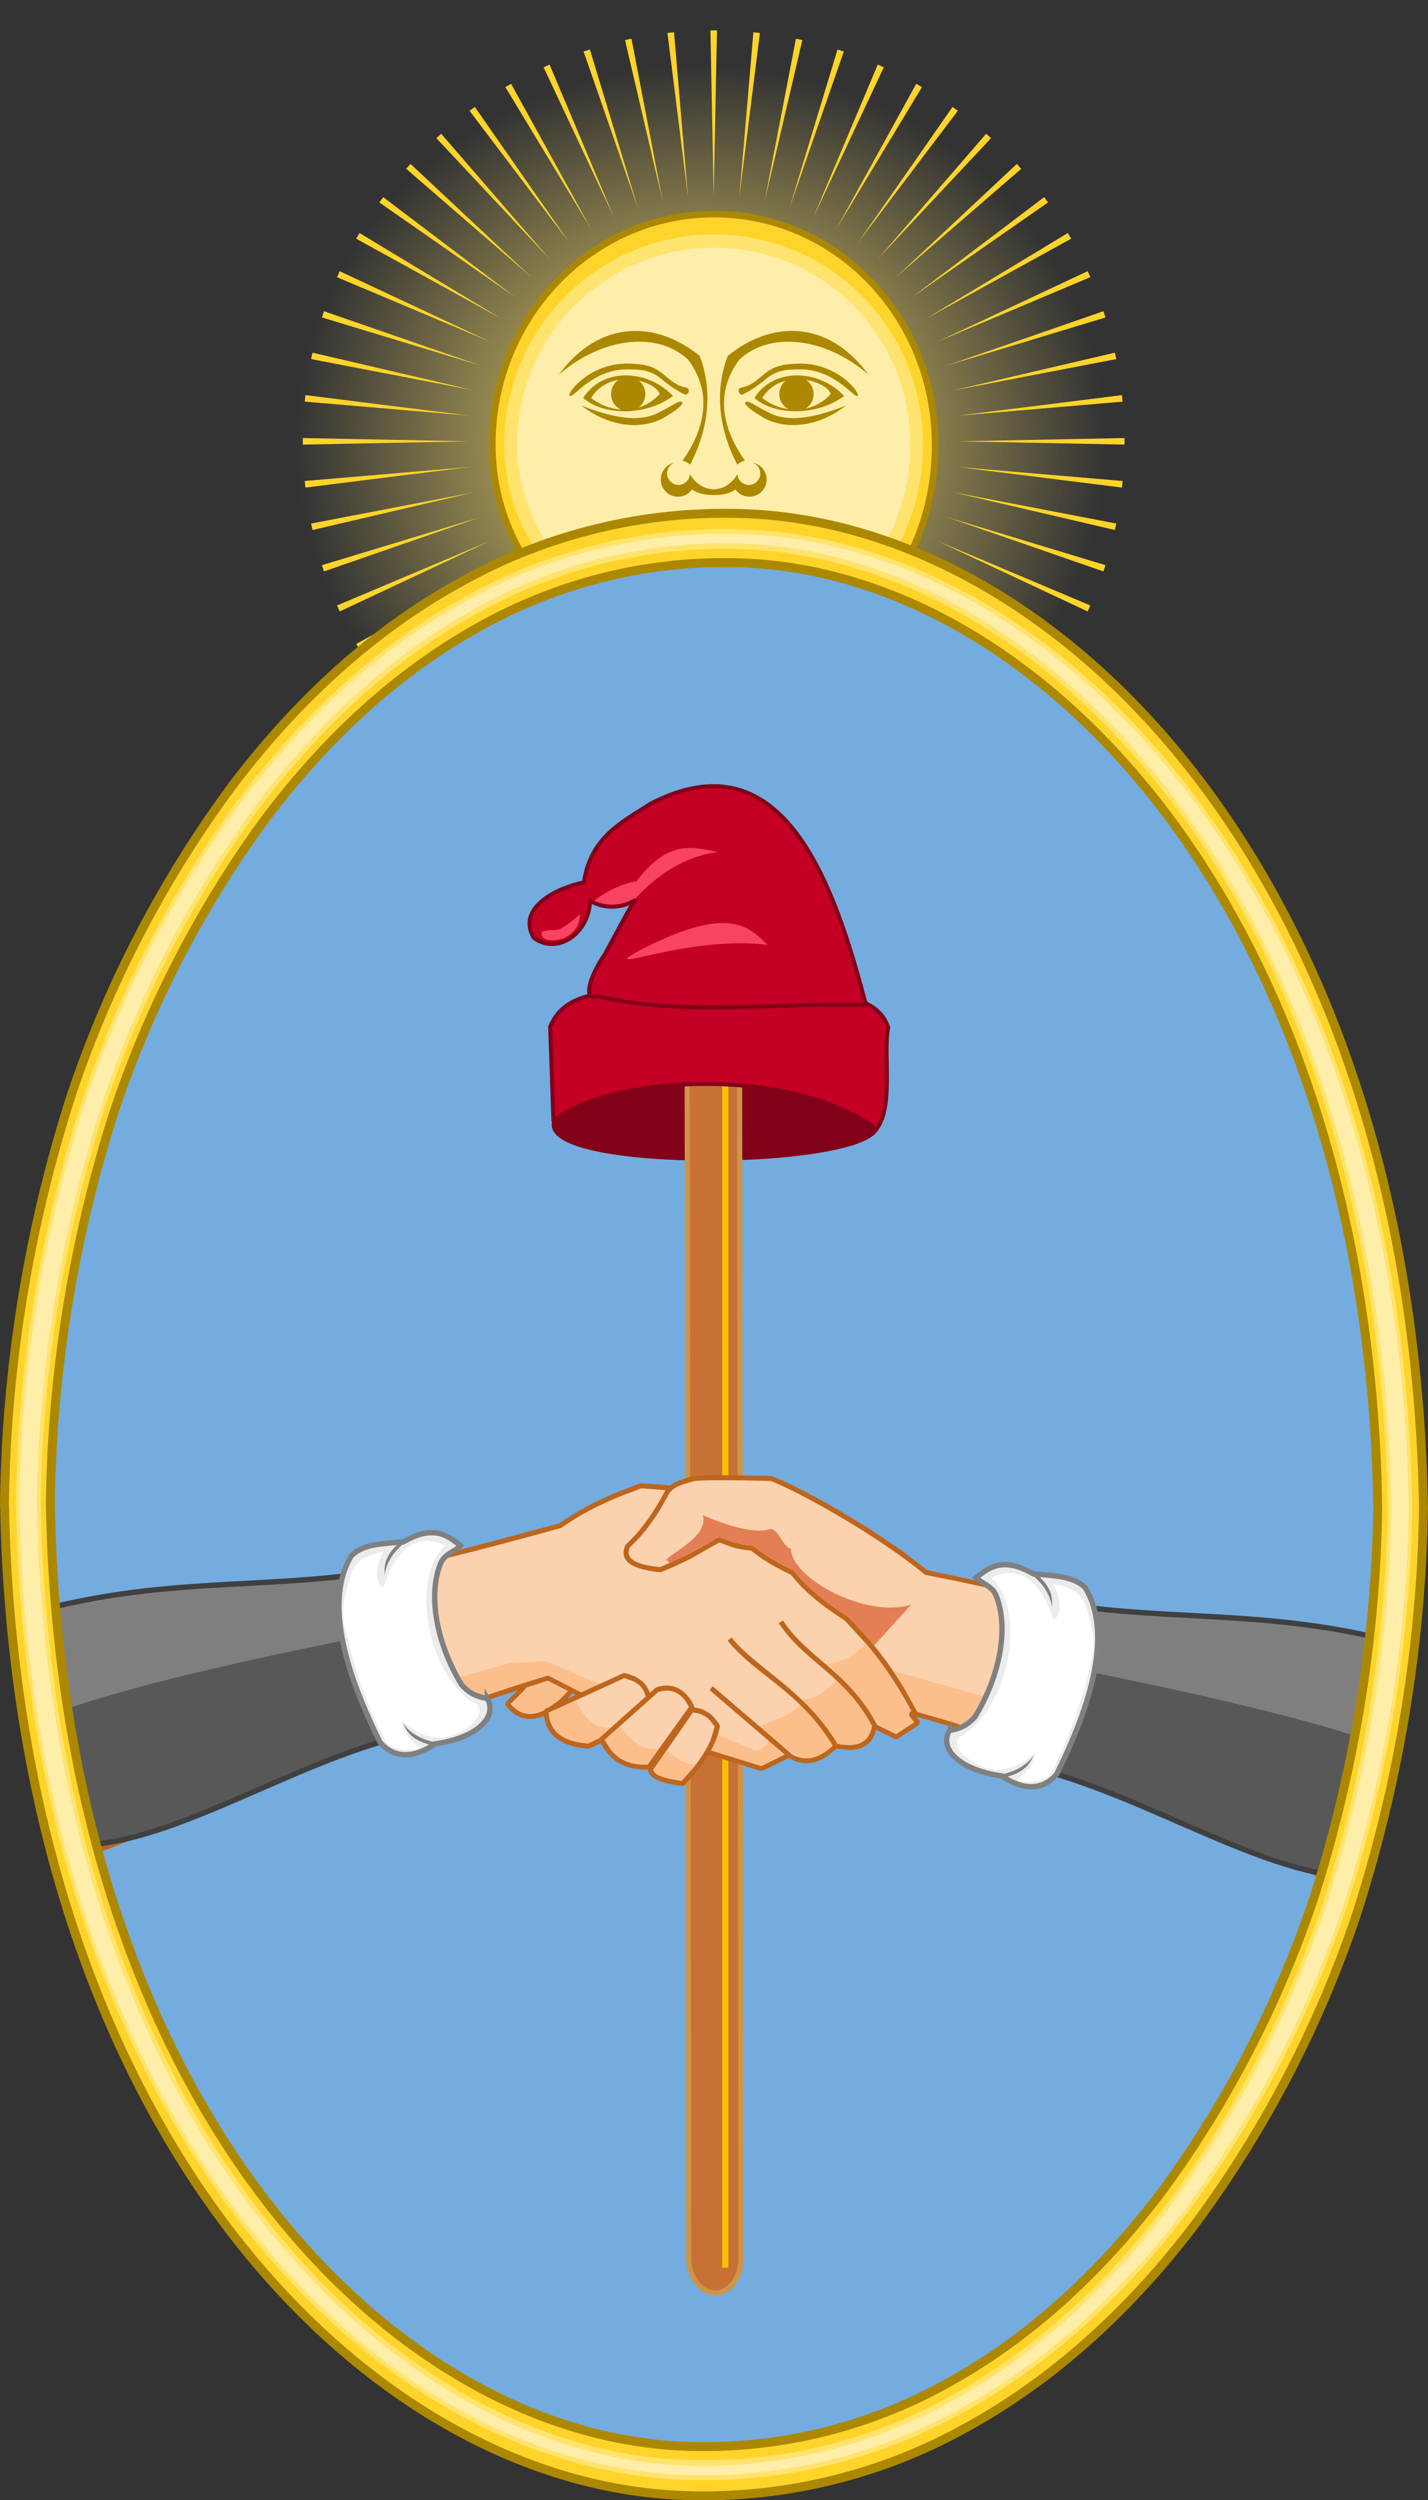 <?xml version="1.0" encoding="UTF-8"?>
<svg id="svg2" xmlns="http://www.w3.org/2000/svg" xmlns:xlink="http://www.w3.org/1999/xlink" viewBox="0 0 267.24 467.83">
  <rect x="0" y="0" width="267.24" height="467.83" fill="#333333" stroke="none"/>
  <defs>
    <style>
      .cls-1, .cls-2, .cls-3, .cls-4, .cls-5, .cls-6 {
        fill: none;
      }

      .cls-2 {
        stroke-linejoin: round;
      }

      .cls-2, .cls-7, .cls-8 {
        stroke: #820018;
      }

      .cls-2, .cls-5 {
        stroke-linecap: round;
      }

      .cls-2, .cls-8 {
        stroke-width: .75px;
      }

      .cls-9 {
        fill: #f84462;
      }

      .cls-10 {
        fill: #fee46e;
      }

      .cls-11 {
        fill: #fff;
      }

      .cls-12 {
        fill: #fea;
      }

      .cls-13, .cls-14, .cls-15 {
        fill: #ffd42a;
      }

      .cls-16, .cls-8 {
        fill: #c50025;
      }

      .cls-17 {
        fill: #c87137;
      }

      .cls-18, .cls-19 {
        fill: #ac8800;
      }

      .cls-20 {
        fill: #8a5b29;
      }

      .cls-21 {
        fill: #807f7f;
      }

      .cls-22 {
        fill: gray;
      }

      .cls-23 {
        fill: #585858;
      }

      .cls-24 {
        fill: #74acdf;
      }

      .cls-14 {
        stroke-width: 1.67px;
      }

      .cls-14, .cls-7 {
        stroke-miterlimit: 1;
      }

      .cls-14, .cls-15 {
        stroke: #ac8800;
      }

      .cls-3 {
        stroke: #404040;
        stroke-miterlimit: 14.92;
      }

      .cls-7 {
        fill: #820018;
      }

      .cls-4 {
        stroke: #ffbf00;
        stroke-width: 1.16px;
      }

      .cls-4, .cls-5 {
        stroke-linejoin: bevel;
      }

      .cls-15 {
        stroke-width: 1.23px;
      }

      .cls-25 {
        fill: #ececec;
        stroke: gray;
        stroke-miterlimit: 15.73;
      }

      .cls-5 {
        stroke: #ce9548;
        stroke-width: .95px;
      }

      .cls-19, .cls-26, .cls-27, .cls-28, .cls-29 {
        fill-rule: evenodd;
      }

      .cls-26 {
        fill: #be661d;
      }

      .cls-27 {
        fill: #e47e55;
      }

      .cls-28 {
        fill: #fcbf8c;
      }

      .cls-29 {
        fill: #fcd1ad;
      }

      .cls-6 {
        clip-path: url(#clippath);
      }

      .cls-8 {
        stroke-miterlimit: 10;
      }

      .cls-30 {
        fill: url(#Degradado_sin_nombre);
      }
    </style>
    <radialGradient id="Degradado_sin_nombre" data-name="Degradado sin nombre" cx="783.58" cy="3413" fx="783.58" fy="3413" r="103.81" gradientTransform="translate(-440.95 -2237.96) scale(.73 .68)" gradientUnits="userSpaceOnUse">
      <stop offset="0" stop-color="#fee46e"/>
      <stop offset="1" stop-color="#fee46e" stop-opacity="0"/>
    </radialGradient>
    <clipPath id="clippath">
      <path class="cls-1" d="m260.39,281.52c0-.12,0-.24-.01-.37-.04-1.99-.1-3.98-.17-5.95-.05-1.33-.1-2.66-.17-3.97-5.65-106.58-65.7-167.89-121.47-169.56-17.47-.57-34.77,3.71-50.04,12.36-15.33,8.52-29.14,21.17-40.92,36.96-12.41,17.03-22.11,35.95-28.76,56.03-6.61,20.84-10.52,42.42-11.68,64.21-.07,1.32-.12,2.65-.17,3.97-.08,2.09-.14,4.18-.17,6.28v.03h.02c.07,3.46.17,6.9.35,10.28,5.65,106.58,65.7,167.89,121.47,169.56,17.47.57,34.77-3.71,50.04-12.36,15.33-8.52,29.14-21.17,40.92-36.96,12.41-17.03,22.11-35.95,28.76-56.03,6.61-20.84,10.52-42.42,11.68-64.21.18-3.42.29-6.85.34-10.28h-.02,0Z"/>
    </clipPath>
  </defs>
  <g>
    <ellipse class="cls-30" cx="132.62" cy="82.69" rx="88.49" ry="88.73"/>
    <g>
      <g>
        <path class="cls-15" d="m175,83.12c-.06-23.84-18.51-43.12-41.45-43.06-22.93.06-41.48,19.42-41.42,43.24.06,23.84,20.32,41.84,43.24,41.79,22.92-.05,39.68-18.14,39.63-41.98h0Z"/>
        <path class="cls-10" d="m172.72,83.15c0-21.7-17.41-39.29-39.08-39.29s-39.25,17.59-39.25,39.29,19.11,38.14,40.78,38.14,37.54-16.44,37.54-38.14h.01Z"/>
        <path class="cls-12" d="m170.34,83.12c0-20.3-16.34-36.76-36.69-36.76s-36.85,16.46-36.85,36.76,17.94,35.69,38.3,35.69,35.24-15.38,35.24-35.69Z"/>
        <g id="g93889">
          <g id="g94893">
            <path id="loweyecontour" class="cls-19" d="m149.16,70.24c-3.16,0-6.2,1.37-7.98,4.22,3.56,3.21,11.45,3.56,16.8-.36-2.32-2.49-5.66-3.86-8.82-3.86h0Zm-.05.73c3.08-.06,5.96,1.36,6.36,2.76-3.56,3.93-9.27,3.59-12.83.73,1.56-2.49,4.08-3.46,6.47-3.49h0Z"/>
            <g id="use93829">
              <path id="uppalpebra" class="cls-19" d="m149.77,68.04c-4.64,0-5.71,1.07-7.85,2.86s-3.21,1.42-3.56,1.79c-.35.35,0,1.42.72,1.07s2.14-1.07,4.28-2.86,4.28-1.79,6.42-1.79c6.42,0,9.99,5.35,10.71,4.99.72-.35-3.56-6.07-10.71-6.07h0Z"/>
            </g>
            <g id="use93831">
              <path id="eyebrow_nose" data-name="eyebrow nose" class="cls-19" d="m162.61,70.16c-8.21-7.13-18.55-8.21-24.26-2.86-1.4,1.87-2.29,3.87-2.66,5.96-.72,4.06.55,8.46,3.73,12.96-.36,0-1.07.35-1.44.72-2.83-5.41-3.83-10.99-2.91-16.28.24-1.39.62-2.75,1.12-4.06,7.85-6.42,18.55-7.13,26.4,3.56h.02Z"/>
            </g>
            <g id="use93833">
              <circle id="pupil" class="cls-18" cx="149.05" cy="73.73" r="3.21"/>
            </g>
            <g id="use93835">
              <path id="lowpalpebra" class="cls-19" d="m158.34,75.88c-6.07,4.64-12.13,4.28-15.69,2.14s-3.56-2.86-2.86-2.86,1.42.72,4.28,2.14,7.13,1.42,14.27-1.42h0Z"/>
            </g>
            <path id="path93837" class="cls-19" d="m126.26,86.56c-1.52.28-2.6,1.63-2.6,3.19,0,1.78,1.46,3.19,3.24,3.19,1.05,0,2.01-.5,2.6-1.36,1.24.92,2.94,1.02,3.86,1.05h.41c.91,0,2.63-.11,3.86-1.05.6.86,1.56,1.36,2.6,1.36,1.76,0,3.24-1.41,3.24-3.19,0-1.56-1.08-2.91-2.6-3.19.85.3,1.41,1.13,1.41,2.03,0,1.18-.95,2.14-2.14,2.14s-2.07-.9-2.14-2.03c-.35.69-1.73,2.76-4.44,2.87-2.71-.11-4.09-2.18-4.44-2.87-.06,1.13-1,2.03-2.14,2.03s-2.14-.96-2.14-2.14c0-.9.55-1.73,1.41-2.03h.02-.01Z"/>
            <path id="path93839" class="cls-19" d="m129.75,96.06c-3.56,0-4.98,3.24-8.19,5.38,1.79-.72,3.19-2.12,5.69-3.55,2.49-1.42,4.62.32,6.06.32h.05c1.42,0,3.55-1.74,6.06-.32,2.49,1.42,3.95,2.83,5.74,3.55-3.21-2.14-4.67-5.38-8.25-5.38-.72,0-2.13.39-3.55,1.09h-.05c-1.42-.72-2.83-1.09-3.55-1.09h0Z"/>
            <path id="path93841" class="cls-19" d="m128.54,100.29c-1.41.06-3.27.34-5.95,1.14,6.42-1.42,7.85.73,10.69.73h.05c2.86,0,4.27-2.15,10.69-.73-7.14-2.14-8.55-.73-10.69-.73h-.05c-1.34,0-2.4-.52-4.74-.41h0Z"/>
            <path id="path93843" class="cls-19" d="m122.92,101.39c-.41,0-.86,0-1.36.05,7.49.72,3.89,5.01,11.74,5.01h.05c7.85,0,4.29-4.29,11.79-5.01-7.85-.72-5.37,3.92-11.79,3.92h-.05c-6.02,0-4.17-4.04-10.39-3.97,0,0,.01,0,0,0Z"/>
            <path id="path93845" class="cls-19" d="m139.78,112.97c0-3.54-2.88-6.42-6.42-6.42s-6.42,2.87-6.42,6.42c.71-2.97,3.37-5.07,6.42-5.07s5.72,2.1,6.42,5.07Z"/>
            <path id="eyebrow_nose-2" data-name="eyebrow nose-2" class="cls-19" d="m104.52,70.16c8.21-7.13,18.55-8.21,24.26-2.86,1.4,1.87,2.29,3.87,2.66,5.96.72,4.06-.55,8.46-3.73,12.96.36,0,1.07.35,1.44.72,2.83-5.41,3.83-10.99,2.91-16.28-.24-1.39-.62-2.75-1.12-4.06-7.85-6.42-18.55-7.13-26.4,3.56h-.02Z"/>
            <path id="uppalpebra-2" class="cls-19" d="m117.35,68.04c4.64,0,5.71,1.07,7.85,2.86s3.21,1.42,3.56,1.79c.35.35,0,1.42-.72,1.07s-2.14-1.07-4.28-2.86-4.28-1.79-6.42-1.79c-6.42,0-9.99,5.35-10.71,4.99-.72-.35,3.56-6.07,10.71-6.07h.01Z"/>
            <g id="use93849">
              <path id="loweyecontour-2" class="cls-19" d="m117.13,70.24c-3.16,0-6.2,1.37-7.98,4.22,3.56,3.21,11.45,3.56,16.8-.36-2.32-2.49-5.66-3.86-8.82-3.86h0Zm-.05.73c3.08-.06,5.96,1.36,6.36,2.76-3.56,3.93-9.27,3.59-12.83.73,1.56-2.49,4.08-3.46,6.47-3.49h0Z"/>
            </g>
            <circle id="pupil-2" class="cls-18" cx="117.56" cy="73.73" r="3.21"/>
            <path id="lowpalpebra-2" class="cls-19" d="m108.79,75.88c6.07,4.64,12.13,4.28,15.69,2.14s3.56-2.86,2.86-2.86-1.42.72-4.28,2.14-7.13,1.42-14.27-1.42h0Z"/>
          </g>
        </g>
      </g>
      <g>
        <g id="_Repetición_radial_" data-name=" Repetición radial ">
          <polygon class="cls-13" points="132.95 159.47 133.56 128.41 134.18 159.47 132.95 159.47 132.95 159.47"/>
        </g>
        <g id="_Repetición_radial_-2" data-name=" Repetición radial -2">
          <polygon class="cls-13" points="124.91 158.98 128.77 128.16 126.14 159.11 124.91 158.98 124.91 158.98"/>
        </g>
        <g id="_Repetición_radial_-3" data-name=" Repetición radial -3">
          <polygon class="cls-13" points="116.97 157.66 124.03 127.41 118.18 157.91 116.97 157.66 116.97 157.66"/>
        </g>
        <g id="_Repetición_radial_-4" data-name=" Repetición radial -4">
          <polygon class="cls-13" points="109.22 155.51 119.4 126.17 110.39 155.89 109.22 155.51 109.22 155.51"/>
        </g>
        <g id="_Repetición_radial_-5" data-name=" Repetición radial -5">
          <polygon class="cls-13" points="101.73 152.57 114.92 124.45 102.85 153.07 101.73 152.57 101.73 152.57"/>
        </g>
        <g id="_Repetición_radial_-6" data-name=" Repetición radial -6">
          <polygon class="cls-13" points="94.58 148.86 110.64 122.27 95.65 149.47 94.58 148.86 94.58 148.86"/>
        </g>
        <g id="_Repetición_radial_-7" data-name=" Repetición radial -7">
          <polygon class="cls-13" points="87.87 144.42 106.62 119.66 88.86 145.14 87.87 144.42 87.87 144.42"/>
        </g>
        <g id="_Repetición_radial_-8" data-name=" Repetición radial -8">
          <polygon class="cls-13" points="81.66 139.31 102.89 116.64 82.57 140.13 81.66 139.31 81.66 139.31"/>
        </g>
        <g id="_Repetición_radial_-9" data-name=" Repetición radial -9">
          <polygon class="cls-13" points="76.01 133.57 99.5 113.25 76.83 134.48 76.01 133.57 76.01 133.57"/>
        </g>
        <g id="_Repetición_radial_-10" data-name=" Repetición radial -10">
          <polygon class="cls-13" points="71 127.27 96.48 109.52 71.72 128.27 71 127.27 71 127.27"/>
        </g>
        <g id="_Repetición_radial_-11" data-name=" Repetición radial -11">
          <polygon class="cls-13" points="66.67 120.49 93.87 105.49 67.28 121.55 66.67 120.49 66.67 120.49"/>
        </g>
        <g id="_Repetición_radial_-12" data-name=" Repetición radial -12">
          <polygon class="cls-13" points="63.07 113.29 91.69 101.22 63.57 114.41 63.07 113.29 63.07 113.29"/>
        </g>
        <g id="_Repetición_radial_-13" data-name=" Repetición radial -13">
          <polygon class="cls-13" points="60.25 105.75 89.97 96.74 60.63 106.92 60.25 105.75 60.25 105.75"/>
        </g>
        <g id="_Repetición_radial_-14" data-name=" Repetición radial -14">
          <polygon class="cls-13" points="58.22 97.96 88.73 92.11 58.48 99.17 58.22 97.96 58.22 97.96"/>
        </g>
        <g id="_Repetición_radial_-15" data-name=" Repetición radial -15">
          <polygon class="cls-13" points="57.03 90 87.98 87.37 57.16 91.23 57.03 90 57.03 90"/>
        </g>
        <g id="_Repetición_radial_-16" data-name=" Repetición radial -16">
          <polygon class="cls-13" points="56.67 81.96 87.73 82.58 56.67 83.19 56.67 81.96 56.67 81.96"/>
        </g>
        <g id="_Repetición_radial_-17" data-name=" Repetición radial -17">
          <polygon class="cls-13" points="57.16 73.93 87.98 77.79 57.03 75.15 57.16 73.93 57.16 73.93"/>
        </g>
        <g id="_Repetición_radial_-18" data-name=" Repetición radial -18">
          <polygon class="cls-13" points="58.48 65.99 88.73 73.05 58.22 67.19 58.48 65.99 58.48 65.99"/>
        </g>
        <g id="_Repetición_radial_-19" data-name=" Repetición radial -19">
          <polygon class="cls-13" points="60.63 58.23 89.97 68.41 60.25 59.4 60.63 58.23 60.63 58.23"/>
        </g>
        <g id="_Repetición_radial_-20" data-name=" Repetición radial -20">
          <polygon class="cls-13" points="63.57 50.74 91.69 63.93 63.07 51.87 63.57 50.74 63.57 50.74"/>
        </g>
        <g id="_Repetición_radial_-21" data-name=" Repetición radial -21">
          <polygon class="cls-13" points="67.28 43.6 93.87 59.66 66.67 44.67 67.28 43.6 67.28 43.6"/>
        </g>
        <g id="_Repetición_radial_-22" data-name=" Repetición radial -22">
          <polygon class="cls-13" points="71.72 36.89 96.48 55.64 70.99 37.88 71.72 36.89 71.72 36.89"/>
        </g>
        <g id="_Repetición_radial_-23" data-name=" Repetición radial -23">
          <polygon class="cls-13" points="76.83 30.67 99.5 51.91 76.01 31.58 76.83 30.67 76.83 30.67"/>
        </g>
        <g id="_Repetición_radial_-24" data-name=" Repetición radial -24">
          <polygon class="cls-13" points="82.57 25.03 102.89 48.51 81.66 25.85 82.57 25.03 82.57 25.03"/>
        </g>
        <g id="_Repetición_radial_-25" data-name=" Repetición radial -25">
          <polygon class="cls-13" points="88.86 20.01 106.62 45.5 87.87 20.73 88.86 20.01 88.86 20.01"/>
        </g>
        <g id="_Repetición_radial_-26" data-name=" Repetición radial -26">
          <polygon class="cls-13" points="95.65 15.68 110.64 42.88 94.58 16.3 95.65 15.68 95.65 15.68"/>
        </g>
        <g id="_Repetición_radial_-27" data-name=" Repetición radial -27">
          <polygon class="cls-13" points="102.85 12.08 114.92 40.7 101.73 12.59 102.85 12.08 102.85 12.08"/>
        </g>
        <g id="_Repetición_radial_-28" data-name=" Repetición radial -28">
          <polygon class="cls-13" points="110.39 9.26 119.4 38.98 109.22 9.64 110.39 9.26 110.39 9.26"/>
        </g>
        <g id="_Repetición_radial_-29" data-name=" Repetición radial -29">
          <polygon class="cls-13" points="118.18 7.24 124.03 37.74 116.97 7.5 118.18 7.24 118.18 7.24"/>
        </g>
        <g id="_Repetición_radial_-30" data-name=" Repetición radial -30">
          <polygon class="cls-13" points="126.14 6.04 128.77 36.99 124.91 6.17 126.14 6.04 126.14 6.04"/>
        </g>
        <g id="_Repetición_radial_-31" data-name=" Repetición radial -31">
          <polygon class="cls-13" points="134.18 5.69 133.56 36.74 132.95 5.69 134.18 5.69 134.18 5.69"/>
        </g>
        <g id="_Repetición_radial_-32" data-name=" Repetición radial -32">
          <polygon class="cls-13" points="142.21 6.17 138.35 36.99 140.99 6.04 142.21 6.17 142.21 6.17"/>
        </g>
        <g id="_Repetición_radial_-33" data-name=" Repetición radial -33">
          <polygon class="cls-13" points="150.15 7.5 143.09 37.74 148.95 7.24 150.15 7.5 150.15 7.5"/>
        </g>
        <g id="_Repetición_radial_-34" data-name=" Repetición radial -34">
          <polygon class="cls-13" points="157.91 9.64 147.73 38.98 156.74 9.26 157.91 9.64 157.91 9.64"/>
        </g>
        <g id="_Repetición_radial_-35" data-name=" Repetición radial -35">
          <polygon class="cls-13" points="165.4 12.59 152.2 40.7 164.27 12.08 165.4 12.59 165.4 12.59"/>
        </g>
        <g id="_Repetición_radial_-36" data-name=" Repetición radial -36">
          <polygon class="cls-13" points="172.54 16.3 156.48 42.88 171.47 15.68 172.54 16.3 172.54 16.3"/>
        </g>
        <g id="_Repetición_radial_-37" data-name=" Repetición radial -37">
          <polygon class="cls-13" points="179.25 20.73 160.5 45.5 178.26 20.01 179.25 20.73 179.25 20.73"/>
        </g>
        <g id="_Repetición_radial_-38" data-name=" Repetición radial -38">
          <polygon class="cls-13" points="185.47 25.85 164.23 48.51 184.55 25.03 185.47 25.85 185.47 25.85"/>
        </g>
        <g id="_Repetición_radial_-39" data-name=" Repetición radial -39">
          <polygon class="cls-13" points="191.11 31.59 167.62 51.91 190.29 30.67 191.11 31.59 191.11 31.59"/>
        </g>
        <g id="_Repetición_radial_-40" data-name=" Repetición radial -40">
          <polygon class="cls-13" points="196.13 37.88 170.64 55.64 195.4 36.89 196.13 37.88 196.13 37.88"/>
        </g>
        <g id="_Repetición_radial_-41" data-name=" Repetición radial -41">
          <polygon class="cls-13" points="200.46 44.66 173.26 59.66 199.84 43.6 200.46 44.66 200.46 44.66"/>
        </g>
        <g id="_Repetición_radial_-42" data-name=" Repetición radial -42">
          <polygon class="cls-13" points="204.05 51.86 175.44 63.93 203.55 50.74 204.05 51.86 204.05 51.86"/>
        </g>
        <g id="_Repetición_radial_-43" data-name=" Repetición radial -43">
          <polygon class="cls-13" points="206.88 59.4 177.15 68.41 206.5 58.23 206.88 59.4 206.88 59.4"/>
        </g>
        <g id="_Repetición_radial_-44" data-name=" Repetición radial -44">
          <polygon class="cls-13" points="208.9 67.19 178.4 73.05 208.64 65.99 208.9 67.19 208.9 67.19"/>
        </g>
        <g id="_Repetición_radial_-45" data-name=" Repetición radial -45">
          <polygon class="cls-13" points="210.09 75.15 179.15 77.79 209.96 73.93 210.09 75.15 210.09 75.15"/>
        </g>
        <g id="_Repetición_radial_-46" data-name=" Repetición radial -46">
          <polygon class="cls-13" points="210.45 83.19 179.4 82.58 210.45 81.96 210.45 83.19 210.45 83.19"/>
        </g>
        <g id="_Repetición_radial_-47" data-name=" Repetición radial -47">
          <polygon class="cls-13" points="209.96 91.23 179.15 87.37 210.09 90 209.96 91.23 209.96 91.23"/>
        </g>
        <g id="_Repetición_radial_-48" data-name=" Repetición radial -48">
          <polygon class="cls-13" points="208.64 99.17 178.39 92.11 208.9 97.96 208.64 99.17 208.64 99.17"/>
        </g>
        <g id="_Repetición_radial_-49" data-name=" Repetición radial -49">
          <polygon class="cls-13" points="206.5 106.92 177.15 96.74 206.88 105.75 206.5 106.92 206.5 106.92"/>
        </g>
        <g id="_Repetición_radial_-50" data-name=" Repetición radial -50">
          <polygon class="cls-13" points="203.55 114.41 175.43 101.22 204.05 113.29 203.55 114.41 203.55 114.41"/>
        </g>
        <g id="_Repetición_radial_-51" data-name=" Repetición radial -51">
          <polygon class="cls-13" points="199.84 121.55 173.26 105.49 200.46 120.49 199.84 121.55 199.84 121.55"/>
        </g>
        <g id="_Repetición_radial_-52" data-name=" Repetición radial -52">
          <polygon class="cls-13" points="195.4 128.27 170.64 109.52 196.13 127.27 195.4 128.27 195.4 128.27"/>
        </g>
        <g id="_Repetición_radial_-53" data-name=" Repetición radial -53">
          <polygon class="cls-13" points="190.29 134.48 167.62 113.25 191.11 133.57 190.29 134.48 190.29 134.48"/>
        </g>
        <g id="_Repetición_radial_-54" data-name=" Repetición radial -54">
          <polygon class="cls-13" points="184.55 140.13 164.23 116.64 185.47 139.31 184.55 140.13 184.55 140.13"/>
        </g>
        <g id="_Repetición_radial_-55" data-name=" Repetición radial -55">
          <polygon class="cls-13" points="178.26 145.14 160.5 119.66 179.25 144.42 178.26 145.14 178.26 145.14"/>
        </g>
        <g id="_Repetición_radial_-56" data-name=" Repetición radial -56">
          <polygon class="cls-13" points="171.47 149.47 156.48 122.27 172.54 148.86 171.47 149.47 171.47 149.47"/>
        </g>
        <g id="_Repetición_radial_-57" data-name=" Repetición radial -57">
          <polygon class="cls-13" points="164.27 153.07 152.2 124.45 165.4 152.57 164.27 153.07 164.27 153.07"/>
        </g>
        <g id="_Repetición_radial_-58" data-name=" Repetición radial -58">
          <polygon class="cls-13" points="156.74 155.89 147.72 126.17 157.91 155.51 156.74 155.89 156.74 155.89"/>
        </g>
        <g id="_Repetición_radial_-59" data-name=" Repetición radial -59">
          <polygon class="cls-13" points="148.95 157.91 143.09 127.41 150.15 157.66 148.95 157.91 148.95 157.91"/>
        </g>
        <g id="_Repetición_radial_-60" data-name=" Repetición radial -60">
          <polygon class="cls-13" points="140.99 159.11 138.35 128.16 142.21 158.98 140.99 159.11 140.99 159.11"/>
        </g>
      </g>
    </g>
  </g>
  <path class="cls-24" d="m6.86,281.48v.03h.02c.07,3.47.17,6.91.35,10.29,5.65,106.58,65.7,167.89,121.47,169.56,17.47.57,34.77-3.71,50.04-12.36,15.33-8.52,29.14-21.17,40.92-36.96,12.41-17.03,22.11-35.95,28.76-56.03,6.61-20.84,10.52-42.42,11.68-64.21.18-3.42.29-6.85.34-10.28h-.02c0-.12,0-.24-.01-.37,0,0,0,0-.01,0-.04-1.99-.1-3.98-.17-5.95-.05-1.33-.1-2.66-.17-3.97-5.65-106.58-65.7-167.89-121.47-169.56-17.47-.57-34.77,3.71-50.04,12.36-15.33,8.52-29.14,21.17-40.92,36.96-12.41,17.03-22.11,35.95-28.76,56.03-6.61,20.84-10.52,42.42-11.68,64.21-.07,1.32-.12,2.65-.17,3.97-.08,2.09-.14,4.18-.17,6.28"/>
  <g>
    <path id="path41479" class="cls-7" d="m149.49,202.63c-10.86-1.54-22.18-2.24-34.88.28-50.47,19.75,94.54,16.96,34.88-.28Z"/>
    <g>
      <g>
        <path class="cls-17" d="m128.56,171.25l.31,251.25c0,3.64,2.34,6.54,4.99,6.54s4.83-2.91,4.83-6.54l-.31-251.25h-9.82Zm0,0h0Z"/>
        <path class="cls-5" d="m128.56,171.25l.31,251.25c0,3.64,2.34,6.54,4.99,6.54s4.83-2.91,4.83-6.54l-.31-251.25m-9.82,0h0Z"/>
      </g>
      <line class="cls-4" x1="135.73" y1="177.65" x2="135.73" y2="424.31"/>
      <path class="cls-20" d="m129.96,171.06l.16,11.82s3.43-3.09,6.86,0l.47-11.64-7.48-.18h-.01Zm0,0h0Z"/>
    </g>
    <g>
      <path id="path41505" class="cls-8" d="m103.57,209.82l-.61-17.7c1.53-3.79,4.74-5.32,8.27-6.02,14.86-2.67,30.78-2.24,47.33.42,3.52.84,6.59,2.38,7.66,5.74-1.07,4.91,1.38,16.11-2.91,19.75,0-.28.15-.98,0-1.26-17.16-11.63-49.93-9.21-59.73-.94h-.01Z"/>
      <path id="path41497" class="cls-16" d="m109.15,165.15c.46,1.26-.31,2.67,2.14,3.64,4.28.84,5.21-.14,7.66-.84-1.07,1.4-3.37,5.88-5.82,10.37-3.37,4.91-3.83,8.82-1.53,7.85,16.7,3.92,33.54,1.12,50.39,1.68-5.82-22-15.17-50.72-40.28-37.7-5.37,3.5-11.33,6.17-12.56,14.99h0Z"/>
      <g>
        <path id="path41503" class="cls-16" d="m110.23,164.74l.15,3.64c-.46,6.73-6.59,9.95-10.57,6.87-3.52-6.02,5.67-9.95,10.41-10.51h.01Z"/>
        <g>
          <path id="path41499" class="cls-9" d="m110.99,168.66c2.14,1.12,5.21,1.12,7.81-.42,5.37-5.88,10.87-8.26,15.63-8.82-4.28-.7-9.04-2.8-15.32,5.47-2.6.42-5.37,1.68-8.12,3.79h0v-.02Z"/>
          <path id="path41501" class="cls-9" d="m119.26,178.05c-7.66,4.49,9.34-3.08,24.36-1.26-3.83-3.92-7.97-7.29-24.36,1.26Z"/>
          <path id="path1794" class="cls-9" d="m108.58,171.06s-2.57,2.3-4.04,2.85c-.67.26-1.41,0-2.09.19-.39.12-1.15.05-1.11.57.09,1.56,2.31,1.31,3.5,1.08,1.21-.24,2.39-1.17,3.16-2.41.39-.62.58-2.28.58-2.28h0Z"/>
        </g>
      </g>
      <path class="cls-2" d="m121.78,150.37c-5.3,3.46-11.2,6.12-12.51,14.74-4.92.94-12.67,4.73-9.39,10.35,3.98,3.08,10.11-.14,10.57-6.87v-.07c.24.17.54.33.92.49h.03c2.1.95,4.95.9,7.4-.53-1.15,1.67-3.3,5.86-5.59,10.05-3.37,4.91-3.83,8.82-1.53,7.85,16.7,3.92,33.54,1.12,50.39,1.68-5.82-22-15.17-50.72-40.28-37.7h-.01,0Z"/>
    </g>
  </g>
  <g class="cls-6">
    <g>
      <g id="Group_3" data-name="Group 3">
        <g id="Group_4" data-name="Group 4">
          <path id="path3235" class="cls-28" d="m94.94,318.78c2.16-1.9,3.88-3.84,5.09-5.75l9.16-.31c-1.56,3.16-3.76,5.86-7.19,7.76-3.1,1.45-5.31.58-7.07-1.7h.01Z"/>
          <path id="path3237" class="cls-26" d="m94.57,319.06l.06-.63c2.14-1.88,3.83-3.79,5.01-5.65l.38-.22,9.16-.31.43.67c-1.6,3.22-3.85,6.01-7.41,7.97-3.33,1.55-5.77.59-7.64-1.84h.01Zm6.2,1.4l1.02-.4,2.27-1.51c1.39-1.11,2.51-2.39,3.44-3.81l.87-1.53-8.11.27-2.08,2.73-2.6,2.57-.28-.29c1.43,1.86,3.12,2.69,5.46,1.97h.01Z"/>
          <g id="Group_5" data-name="Group 5">
            <path id="path3240" class="cls-29" d="m6.1,319.55c0-2.83.05-5.64.17-8.44l.27-4.63,5.07-.78c31.06-5.02,61.99-11.5,93.23-20.22,4.49-3.2,9.7-5.52,15.14-7.46,7.76.5,14.82,1.33,21.67,2.36l31.53,37.05-2.63,3.42,1.21,1.52-4.03,2.66-4.08-2.01c-.75,3.95-3.65,4.42-7.21,3.73-2.71,2.59-5.64,3.76-8.8,1.72l-5.13,2.51-10.57-3.28c-10.35-4.07-20.01-8.78-29.4-13.69-31.78,9.62-61.37,23.75-91.51,35.05l-2.72.97-.76-5.48c-.97-8.15-1.47-16.49-1.47-24.98l.02-.02Z"/>
            <path id="path3242" class="cls-26" d="m8.26,349.53l2.59-.93c30.08-11.28,59.83-25.46,91.56-35.07l.35.03c7.04,3.68,14.22,7.25,21.73,10.51l7.61,3.15,10.37,3.22,4.96-2.43.46.03c2.89,1.87,5.58.86,8.22-1.67l.41-.12c3.51.68,6,.19,6.67-3.35l.66-.33,3.84,1.9,3.38-2.23-.89-1.12v-.57l2.39-3.12-31.17-36.62-10.31-1.35c-1.79-.2-3.61-.38-5.47-.55l-5.58-.43-3.92,1.49c-3.95,1.61-7.69,3.5-11.01,5.87l-.15.07c-31.91,8.91-63.49,15.48-95.22,20.55l-3.23.49.06-.94,1.08-.16c27.18-4.29,54.24-9.66,81.47-16.66l15.52-4.16,3.45-2.22c3.65-2.11,7.63-3.8,11.72-5.25l.19-.03c7.77.5,14.85,1.34,21.71,2.36l.28.16,31.53,37.05.02.58-2.4,3.13.99,1.23-.11.68-4.03,2.66-.46.03-3.58-1.77-.26.88c-.88,2.14-2.63,2.88-4.71,2.91l-2.4-.25-1.97,1.56c-1.85,1.16-3.85,1.59-5.95.73l-1.03-.54-4.92,2.41-.34.03-10.59-3.29c-7.79-3.06-15.17-6.48-22.34-10.07l-6.93-3.55-13.33,4.32c-27.31,9.41-53.13,21.44-79.57,31.26l-1.22.43-.13-.96v.02Z"/>
            <path id="path3244" class="cls-28" d="m6.74,336.06l88.58-24.86,6.82-.38,39.05,16.69c.95.04,2.21-.58,2.74-2.06.99.82,1.8,1.46,2.34,2.14l.43.78-4.23,2.07-10.37-3.22-7.61-3.15c-7.51-3.27-14.69-6.83-21.73-10.51l-.35-.03c-31.74,9.6-61.48,23.78-91.56,35.07l-2.59.93-.69-5c-.32-2.72-.59-5.45-.81-8.21l-.02-.25h0Z"/>
            <path id="path3246" class="cls-28" d="m150.69,328.98l-.66-.05h-.05l-1.99-1.15c-2.2-1.42-4.32-3.23-5.89-4.86,2.82-.87,5.94-2.09,7.88-4.11,1.88,1.88,3.53,4.06,4.78,6.09l1.01,1.79-.64.56c-.33.27-.66.51-1,.72l-.03.02-1.07.5c-.47.17-.95.3-1.42.39l-.91.1h0Z"/>
            <path id="path3248" class="cls-28" d="m157.79,326.46l-.61-.09-.57-.36c-2.54-1.95-5.15-6.18-6.91-8.11,2.4.35,4.75-1.13,7.19-4.03,1.88,1.85,4.13,5.23,5.68,7.84l.68,1.17-.05.03c-.59,3.1-2.57,3.86-5.4,3.55h0Z"/>
            <path id="path3250" class="cls-28" d="m167.69,324.47l-2.15-1.06-.46-.42c-3.35-3.21-8.32-9.87-10.01-11.64,2.82-.33,5.17-1.86,7.22-4.06,2.01,2.04,5.87,8.65,7.97,12.38l.25.45-.33.43v.57l.82,1.02-.29.34-3.01,1.99h-.01Z"/>
          </g>
          <path id="path3252" class="cls-26" d="m147.34,328.71l-14.56-12.48.61-.71,14.56,12.48-.61.71Z"/>
          <path id="path3254" class="cls-26" d="m136.18,306.98l.73-.58c4.59,5.73,13.8,9.84,19.85,19.94l-.8.48c-6.21-10.37-14.56-13.33-19.78-19.83h0Z"/>
          <path id="path3256" class="cls-26" d="m145.74,303.71l.78-.51c4.65,7.06,12.18,9.43,17.63,19.51l-.82.44c-5.46-10.1-12.67-11.97-17.59-19.44Z"/>
          <g id="Group_6" data-name="Group 6">
            <g id="Group_7" data-name="Group 7">
              <path id="path3260" class="cls-29" d="m171.38,320.72c-3.09-5.97-7.04-11.91-12.97-17.83-4.48-2.85-7.91-5.74-10.15-8.64-3.16-1.52-5.71-3.04-7.5-4.56-2.82-.23-4.49-.91-6.2-1.6-3.65,2.32-7.34,4.14-10.98,5.64-4.26-.5-7.34-1.46-6.16-4.38,2.77-2.55,5.29-6.01,7.57-10.38.8-1.03,2.35-1.67,4.98-2.32,1.79-.23,8.6-.15,14.34,0,5.25,1.98,19.85,10.04,29.05,17.61,27.63,5.28,55.15,14.02,83.97,20.15l3.63.74.09,4.41c0,11.32-.89,22.38-2.59,33.06l-.54,3.04-12.47-5.5c-25.63-11.41-51.38-23.3-74.05-29.43h-.02Z"/>
              <path id="path3262" class="cls-26" d="m171.26,321.17l-.29-.23c-2.3-4.45-5.09-8.88-8.82-13.3l-4.04-4.39-3.13-2.12c-1.99-1.45-3.71-2.91-5.15-4.37l-1.86-2.12-2.18-1.1c-1.44-.77-2.71-1.54-3.81-2.31l-1.4-1.08-1.82-.24c-.6-.11-1.14-.24-1.64-.39l-2.51-.91-5.32,3.03c-1.85.94-3.69,1.77-5.53,2.52l-.23.03c-3.97-.46-7.98-1.44-6.54-5.02l.12-.17c2.72-2.5,5.21-5.92,7.47-10.26l.05-.07c.91-1.17,2.62-1.84,5.23-2.49h.05c1.83-.24,8.69-.16,14.41-.01l.15.03c4.64,1.75,16.43,8.16,25.49,14.83l3.59,2.78,13.74,2.88c20.18,4.57,40.35,10.44,61.15,15.25l12.5,2.73.02.9-9.11-1.9c-26.91-6.04-52.77-14.04-78.59-18.97l-.21-.1c-8.6-7.06-21.92-14.57-27.84-17.09l-1.01-.41-4.33-.09c-3.68-.06-7.16-.07-8.97.02l-.86.07-1.72.48c-1.03.33-1.77.66-2.31,1.05l-.64.61-1.74,3.08c-1.21,1.98-2.49,3.73-3.83,5.26l-1.97,2.01-.18.72c-.12,1.46,1.44,2.25,4.39,2.73l1.47.2,5.35-2.44c1.82-.93,3.64-1.95,5.45-3.11l.42-.04c1.7.68,3.32,1.34,6.07,1.56l.26.11c1.75,1.49,4.25,2.99,7.4,4.5l.17.13c2.2,2.84,5.57,5.69,10.03,8.53l.08.06c4.48,4.47,7.84,8.96,10.55,13.45l2.41,4.32,5.55,1.6c18.84,5.73,39.56,14.93,60.38,24.23l20.37,9.02-.17.94-12.59-5.55c-25.63-11.41-51.33-23.28-73.97-29.4v.02Z"/>
              <path id="path3264" class="cls-28" d="m177.24,321.92l-5.55-1.6-2.41-4.32-2.15-3.35,93.01,26.08-.57,5.8c-.32,2.72-.7,5.41-1.12,8.08l-.46,2.57-20.37-9.02c-20.82-9.3-41.54-18.5-60.38-24.23h0Z"/>
            </g>
            <path id="path3266" class="cls-27" d="m163.56,307.89l-.23-.3c-1.39-1.68-2.91-3.36-4.59-5.04l-.08-.06c-4.46-2.84-7.83-5.69-10.03-8.53l-.17-.13c-3.14-1.51-5.65-3.01-7.4-4.5l-.26-.11c-2.74-.22-4.36-.88-6.07-1.56l-.42.04c-1.81,1.15-3.63,2.18-5.45,3.11l-3.45,1.57-.81-.53c3.12-2.54,7.76-4.67,6.96-8.36,2.77,1.33,9.2,3.65,12.36,2.66,1.63-.53,2.58,3.42,4.1,3.65-.04,5.4,14.03,13.16,22.52,10.43l-6.98,7.67h0Z"/>
          </g>
          <g id="Group_8" data-name="Group 8">
            <path id="path3269" class="cls-29" d="m102.17,320.18l14.64-6.69c2.7.68,4.74,2.01,4.61,5.63-3.01,2.89-6.5,5.55-11.31,7.6-5.93-.49-7.71-3.07-7.94-6.53h0Z"/>
            <path id="path3271" class="cls-26" d="m101.7,320.22l.27-.45,14.64-6.69.31-.03c2.82.71,5.11,2.18,4.96,6.1l-.14.32c-3.04,2.92-6.58,5.61-11.45,7.69l-.22.04c-6.12-.5-8.12-3.24-8.37-6.97h0Zm8.33,6.02l3.22-1.57c2.07-1.15,3.87-2.43,5.51-3.79l2.19-1.96-.03-.96c-.21-1.75-1.11-2.76-2.44-3.4l-1.63-.57-14.16,6.47.11.85c.45,2.24,1.85,3.97,5.41,4.67l1.85.25h-.03Z"/>
            <path id="path3273" class="cls-28" d="m110.03,326.24l-1.85-.25c-3.55-.71-4.96-2.43-5.41-4.67l-.11-.85,5.19-2.37.48,1.08c1.34,2.65,3.53,4.9,7.32,3.9v.1l-2.42,1.49-3.22,1.57h.02Z"/>
          </g>
          <g id="Group_9" data-name="Group 9">
            <path id="path3276" class="cls-29" d="m112.55,325.46l10.42-9.31c3.53-1.14,5.59,1.22,6.51,3.27l-8.06,11.21c-4.61.19-7.04-1.63-8.86-5.17h0Z"/>
            <path id="path3278" class="cls-26" d="m112.14,325.68l.1-.56,10.42-9.31.17-.1c3.88-1.26,6.12,1.39,7.08,3.52l-.05.46-8.06,11.21-.36.19c-4.81.2-7.4-1.74-9.3-5.43v.02Zm9.04,4.49l7.75-10.77-.72-1.23c-.87-1.14-2.16-2.01-3.95-1.82l-1.06.23-10.04,8.96,1.24,1.93c1.32,1.59,3,2.49,5.44,2.67l1.34.02h0Z"/>
            <path id="path3280" class="cls-28" d="m121.18,330.17l-1.34-.02c-2.44-.18-4.12-1.09-5.44-2.67l-1.24-1.93,2.93-2.62.84,1.15c1.26,1.57,2.87,2.91,4.84,3.15l1.55-.04-2.15,2.98h0Z"/>
          </g>
          <g id="Group_10" data-name="Group 10">
            <path id="path3283" class="cls-29" d="m121.71,331.09l7.77-11.18c1.78.11,3.45.84,4.79,3.08-.73,3.58-3.05,7.16-6.54,10.72-3.46-.45-5.9-1.25-6.01-2.63h0Z"/>
            <path id="path3285" class="cls-26" d="m121.25,331.13l.08-.3,7.77-11.18.41-.2c1.92.12,3.74.92,5.16,3.31l.06.33c-.75,3.7-3.14,7.36-6.67,10.96l-.39.14c-3.27-.43-6.26-1.21-6.42-3.05h0Zm6.3,2.09l2.21-2.47c1.42-1.76,2.51-3.51,3.24-5.25l.75-2.42-.87-1.17c-.69-.71-1.44-1.12-2.23-1.34l-.96-.15-7.46,10.73.33.57c.49.42,1.42.81,2.8,1.12l2.18.38h0Z"/>
            <path id="path3287" class="cls-28" d="m127.55,333.22l-2.18-.38c-1.38-.31-2.32-.7-2.8-1.12l-.33-.57,2.55-3.68.28.27c1.15,1.03,2.47,1.9,3.9,2.25l1.22.14-.43.6-2.21,2.47v.02Z"/>
          </g>
        </g>
      </g>
      <g>
        <g id="g1035">
          <path id="path1026" class="cls-23" d="m199.82,300.33c24.91,3.54,44.25,0,74.72,11.09-4.14,14.17-15.08,26.67-20.57,39.88-19.36-.49-43.26-18.1-66.21-21.62l12.06-29.34h0Z"/>
          <path id="path1022" class="cls-21" d="m274.5,311.55l-9.45,19.69c1.94-5.24-44.36-15.26-69.67-20.09l4.25-10.33c25.14,3.03,52.06.74,74.88,10.72h0Z"/>
          <path id="path1459" class="cls-3" d="m199.82,300.33c24.91,3.54,44.25,0,74.72,11.09-4.14,14.17-15.08,26.67-20.57,39.88-19.36-.49-43.26-18.1-66.21-21.62l12.06-29.34h0Z"/>
        </g>
        <g id="g937">
          <path id="path6113" class="cls-25" d="m177.66,323.81c2.22-.38,3.56-1.16,4.83-2.59,4.99-8.28,6.21-17.13,3.9-22.72-.74-1.8-2.68-2.17-3.7-3.31,2.27-1.75,4.85-4.07,10.69-.7,3.58.35,7.43.31,9.71,2.59,6.01,9.82-.93,25.95-5.32,34.85-3.16,3.84-7.6,2.33-10.22.37-7.89-1.08-11.86-4.95-9.89-8.5h0Z"/>
          <path id="path933" class="cls-22" d="m193.06,294.62c1.85,1.47,3.44,3.49,3.8,6.03.1-1.63.1-3.55-2.94-6.17l-.86.14Z"/>
          <path id="path975" class="cls-11" d="m196.41,332.19c-1.91,1.68-6.11,1.28-5.96.75,1.63-1.37,3.37-2.86,3.15-4.99,0,.03-2.75,2.89-6.44,3.19s-10.18-3.85-7.35-6.3c8.61-4.6,12.76-23.08,5.7-29.65,5.76-2.72,9.61,1.39,11.67,8,1.83-1.71,1.22-4.18-.09-6.87,2.33.61,4.76,1.01,5.97,3.91,1.32,3.79,2.15,7.5,1.1,10.9-2.91,12.46-6.79,19.38-7.73,21.07h-.02Z"/>
          <path id="path933-1" class="cls-22" d="m187.21,332.04c2.32-.42,4.68-1.45,6.19-3.53-.68,1.48-1.58,3.18-5.5,4.06l-.7-.53h0Z"/>
        </g>
      </g>
      <g>
        <g id="g1035-2">
          <path id="path1026-2" class="cls-23" d="m81.1,323.67c-22.95,3.53-46.85,21.13-66.21,21.62-5.49-13.21-16.44-25.71-20.57-39.88,30.47-11.08,49.8-7.54,74.72-11.09l12.06,29.34h0Z"/>
          <path id="path1022-2" class="cls-21" d="m69.24,294.82l4.25,10.33c-25.31,4.83-71.62,14.85-69.67,20.09l-9.45-19.69c22.82-9.98,49.74-7.69,74.88-10.72h-.01Z"/>
          <path id="path1459-2" class="cls-3" d="m81.1,323.67c-22.95,3.53-46.85,21.13-66.21,21.62-5.49-13.21-16.44-25.71-20.57-39.88,30.47-11.08,49.8-7.54,74.72-11.09l12.06,29.34h0Z"/>
        </g>
        <g id="g937-2">
          <path id="path6113-2" class="cls-25" d="m91.2,317.81c1.96,3.54-2.01,7.42-9.89,8.5-2.61,1.96-7.06,3.47-10.22-.37-4.39-8.9-11.33-25.03-5.32-34.85,2.28-2.29,6.13-2.24,9.71-2.59,5.85-3.37,8.42-1.05,10.69.7-1.02,1.14-2.96,1.51-3.7,3.31-2.3,5.58-1.08,14.44,3.9,22.72,1.27,1.43,2.6,2.21,4.83,2.59h0Z"/>
          <path id="path933-2" class="cls-22" d="m74.93,288.48c-3.04,2.62-3.03,4.54-2.94,6.17.36-2.54,1.95-4.56,3.8-6.03l-.86-.14Z"/>
          <path id="path975-2" class="cls-11" d="m72.44,326.19c-.94-1.69-4.83-8.61-7.73-21.07-1.05-3.39-.22-7.1,1.1-10.9,1.21-2.9,3.64-3.3,5.97-3.91-1.32,2.69-1.93,5.16-.09,6.87,2.05-6.61,5.9-10.73,11.67-8-7.05,6.57-2.91,25.06,5.7,29.65,2.83,2.45-3.66,6.59-7.35,6.3s-6.44-3.16-6.44-3.19c-.22,2.13,1.51,3.62,3.15,4.99.15.53-4.06.93-5.96-.75h-.02Z"/>
          <path id="path933-1-2" class="cls-22" d="m80.95,326.57c-3.92-.88-4.82-2.58-5.5-4.06,1.51,2.07,3.87,3.11,6.19,3.53l-.7.53h0Z"/>
        </g>
      </g>
    </g>
  </g>
  <path class="cls-14" d="m266.38,281.52c-.07-3.57-.18-7.12-.37-10.6-5.92-109.89-68.81-173.1-127.22-174.83-18.3-.58-36.41,3.82-52.41,12.74-16.06,8.79-30.52,21.82-42.85,38.11-13,17.56-23.16,37.06-30.12,57.77-6.92,21.49-11.02,43.74-12.23,66.21-.19,3.53-.3,7.06-.35,10.6h.02c.07,3.57.18,7.12.37,10.6,5.92,109.89,68.81,173.1,127.22,174.83,18.3.58,36.41-3.82,52.41-12.74,16.06-8.79,30.52-21.82,42.85-38.11,13-17.56,23.16-37.06,30.12-57.77,6.92-21.49,11.02-43.74,12.23-66.21.19-3.53.3-7.06.35-10.6h-.02Zm-8.86,10.07c-1.14,21.35-4.97,42.5-11.44,62.92-6.51,19.68-16.02,38.21-28.17,54.9-11.54,15.48-25.07,27.87-40.09,36.22-14.96,8.47-31.91,12.66-49.03,12.11-54.64-1.64-113.48-61.71-119.02-166.14-.17-3.31-.28-6.68-.34-10.07h-.02c.05-3.36.16-6.72.33-10.07,1.14-21.35,4.97-42.5,11.44-62.92,6.51-19.68,16.02-38.21,28.17-54.9,11.54-15.48,25.07-27.87,40.09-36.22,14.96-8.47,31.91-12.66,49.03-12.11,54.64,1.64,113.48,61.71,119.02,166.14.17,3.31.28,6.68.34,10.07h.02c-.05,3.36-.16,6.72-.33,10.07h0Z"/>
  <path class="cls-10" d="m264.29,281.52c-.07-3.51-.18-7-.36-10.43-5.83-108.15-67.72-170.36-125.2-172.05-18.01-.57-35.84,3.76-51.57,12.54-15.8,8.65-30.03,21.48-42.17,37.51-12.79,17.28-22.79,36.47-29.64,56.85-6.81,21.14-10.84,43.04-12.04,65.16-.18,3.47-.3,6.95-.35,10.43h.02c.07,3.51.18,7,.36,10.43,5.83,108.15,67.72,170.36,125.2,172.05,18.01.57,35.84-3.76,51.57-12.54,15.8-8.65,30.03-21.48,42.17-37.51,12.79-17.28,22.79-36.47,29.64-56.85,6.81-21.14,10.84-43.04,12.04-65.16.18-3.47.3-6.95.35-10.43h-.02Zm-4.94,10.22c-1.16,21.66-5.04,43.12-11.61,63.83-6.61,19.97-16.25,38.77-28.59,55.7-11.71,15.7-25.44,28.27-40.68,36.74-15.18,8.6-32.37,12.84-49.74,12.28-55.44-1.66-115.13-62.61-120.75-168.56-.18-3.36-.28-6.78-.35-10.22h-.02c.05-3.41.16-6.82.34-10.22,1.16-21.66,5.04-43.12,11.61-63.83,6.61-19.97,16.25-38.77,28.59-55.7,11.71-15.7,25.44-28.27,40.68-36.74,15.18-8.6,32.37-12.84,49.74-12.28,55.44,1.66,115.13,62.61,120.75,168.56.18,3.36.28,6.78.35,10.22h.02c-.05,3.41-.16,6.82-.34,10.22Z"/>
  <path class="cls-12" d="m263.62,281.52c-.07-3.5-.18-6.97-.36-10.38-5.8-107.6-67.38-169.49-124.56-171.18-17.92-.57-35.65,3.74-51.31,12.47-15.72,8.6-29.88,21.37-41.96,37.32-12.73,17.19-22.67,36.29-29.49,56.56-6.78,21.04-10.79,42.82-11.98,64.82-.18,3.45-.29,6.91-.35,10.38h.02c.07,3.5.18,6.97.36,10.38,5.8,107.6,67.38,169.49,124.56,171.18,17.92.57,35.65-3.74,51.31-12.47,15.72-8.6,29.88-21.37,41.96-37.32,12.73-17.19,22.67-36.29,29.49-56.56,6.78-21.04,10.79-42.82,11.98-64.82.18-3.45.29-6.91.35-10.38h-.02Zm-3.53,10.28c-1.16,21.79-5.07,43.37-11.68,64.21-6.64,20.08-16.35,39-28.76,56.03-11.78,15.8-25.59,28.44-40.92,36.96-15.27,8.65-32.57,12.92-50.04,12.36-55.77-1.67-115.82-62.98-121.47-169.56-.18-3.38-.28-6.82-.35-10.28h-.02c.05-3.43.16-6.86.34-10.28,1.16-21.79,5.07-43.37,11.68-64.21,6.64-20.08,16.35-39,28.76-56.03,11.78-15.8,25.59-28.44,40.92-36.96,15.27-8.65,32.57-12.92,50.04-12.36,55.77,1.67,115.82,62.98,121.47,169.56.18,3.38.28,6.82.35,10.28h.02c-.05,3.43-.16,6.86-.34,10.28h0Z"/>
  <path class="cls-12" d="m263.26,271.14c-5.8-107.6-67.38-169.49-124.56-171.18-17.92-.57-35.65,3.74-51.31,12.47-15.72,8.6-29.88,21.37-41.96,37.32-12.73,17.19-22.67,36.29-29.49,56.56-6.78,21.04-10.79,42.82-11.98,64.82-.18,3.45-.29,6.91-.35,10.38h.02c.07,3.5.18,6.97.36,10.38,5.8,107.6,67.38,169.49,124.56,171.18,17.92.57,35.65-3.74,51.31-12.47,15.72-8.6,29.88-21.37,41.96-37.32,12.73-17.19,22.67-36.29,29.49-56.56,6.78-21.04,10.79-42.82,11.98-64.82.18-3.45.29-6.91.35-10.38h-.02c-.07-3.5-.18-6.97-.36-10.38h0Zm-3.17,20.66c-1.16,21.79-5.07,43.37-11.68,64.21-6.64,20.08-16.35,39-28.76,56.03-11.78,15.8-25.59,28.44-40.92,36.96-15.27,8.65-32.57,12.92-50.04,12.36-55.77-1.67-115.82-62.98-121.47-169.56-.18-3.38-.28-6.82-.35-10.28h-.02c.05-3.43.16-6.86.34-10.28,1.16-21.79,5.07-43.37,11.68-64.21,6.64-20.08,16.35-39,28.76-56.03,11.78-15.8,25.59-28.44,40.92-36.96,15.27-8.65,32.57-12.92,50.04-12.36,55.77,1.67,115.82,62.98,121.47,169.56.18,3.38.28,6.82.35,10.28h.02c-.05,3.43-.16,6.86-.34,10.28h0Z"/>
</svg>
